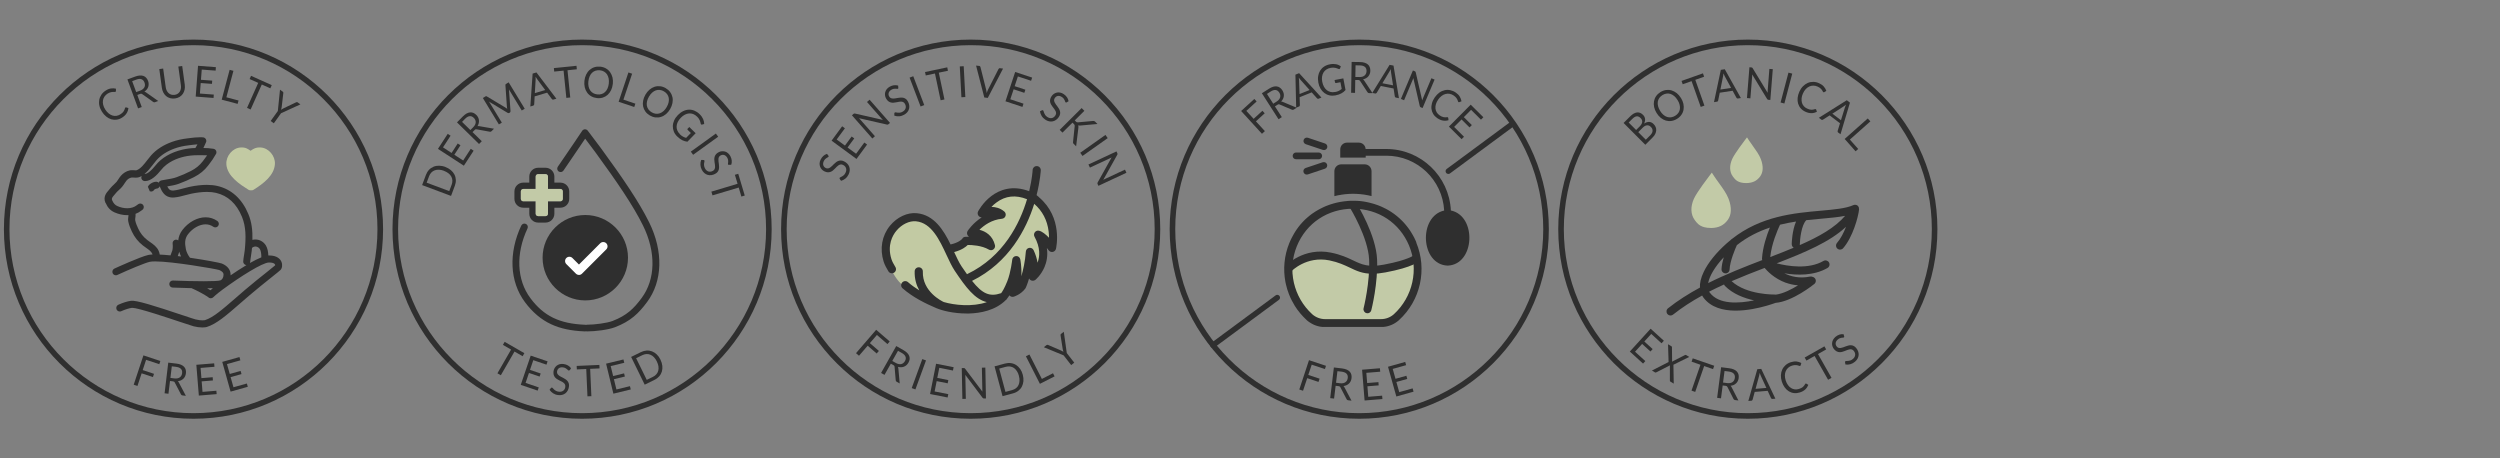 <svg viewBox="0 0 600 110" xmlns="http://www.w3.org/2000/svg" data-name="圖層 1" id="_圖層_1">
  <rect x="0" y="0" width="600" height="110" fill="#808080" stroke="none"/>
  <defs>
    <style>
      .cls-1 {
        fill: #fff;
      }

      .cls-2 {
        fill: #2f2f2f;
      }

      .cls-3 {
        fill: #c2caa7;
      }

      .cls-4, .cls-5 {
        fill: #c2caa3;
      }

      .cls-5 {
        fill-rule: evenodd;
      }
    </style>
  </defs>
  <g>
    <g>
      <path d="M30.13,25.79s.1-.03.15-.02l.54.16c-.05.45-.19.87-.43,1.25-.24.39-.6.73-1.08,1.04-.42.27-.86.44-1.3.5-.44.06-.88.03-1.3-.09-.42-.13-.83-.34-1.21-.65-.38-.31-.73-.69-1.03-1.17-.3-.47-.51-.95-.61-1.43-.11-.48-.12-.95-.04-1.4s.25-.86.51-1.25.61-.72,1.05-1c.43-.28.85-.44,1.25-.5.4-.06.8-.04,1.2.05v.55s-.02.08-.03.11c-.01.03-.04.07-.09.1-.04.02-.08.03-.14.03-.06,0-.13,0-.21-.01-.08,0-.17,0-.28,0-.1,0-.22.01-.35.04-.13.02-.27.07-.42.12s-.31.14-.49.25c-.31.2-.56.44-.75.72-.19.28-.31.59-.36.92-.05.33-.03.68.06,1.06.09.37.26.75.5,1.12.25.39.52.7.82.94s.61.4.92.5c.32.09.63.12.95.07s.62-.17.91-.35c.17-.11.32-.22.45-.33.12-.11.23-.23.32-.35.09-.12.16-.25.22-.39.06-.14.1-.29.15-.45.02-.07.05-.12.09-.15Z" class="cls-2"></path>
      <path d="M32.95,22.79l1.07,2.9-.88.32-2.56-6.95,1.85-.68c.41-.15.79-.24,1.12-.26.33-.02.63.01.89.11.26.1.48.24.66.45.18.2.33.45.44.75.09.25.14.49.14.73,0,.24-.03.47-.1.69s-.19.43-.35.62-.35.37-.58.52c.13.03.27.09.4.19l2.92,2.06-.78.29c-.16.06-.3.04-.43-.07l-2.61-1.86c-.08-.06-.16-.09-.23-.11-.07-.01-.17,0-.29.05l-.67.25ZM32.69,22.1l.93-.34c.26-.1.47-.21.64-.35.17-.14.3-.29.39-.46.09-.17.13-.35.14-.54,0-.19-.03-.39-.11-.6-.15-.41-.4-.68-.73-.8-.33-.12-.76-.08-1.26.11l-.97.36.97,2.63Z" class="cls-2"></path>
      <path d="M41.89,22.77c.29-.04.53-.13.74-.26.21-.13.38-.3.51-.51.13-.2.22-.44.27-.71s.05-.56,0-.86l-.61-4.46.93-.13.61,4.46c.06.42.05.82-.03,1.2-.08.38-.22.72-.42,1.01-.2.3-.46.54-.78.74s-.69.32-1.11.38c-.42.06-.82.03-1.18-.07-.36-.1-.68-.27-.95-.5-.27-.23-.5-.52-.68-.87-.18-.34-.29-.73-.35-1.15l-.61-4.46.93-.13.61,4.46c.04.31.12.58.24.83.12.24.27.45.45.61.18.16.39.28.63.36.24.07.5.09.79.05Z" class="cls-2"></path>
      <path d="M51.81,16.14l-.06.81-3.33-.25-.19,2.45,2.7.2-.06.78-2.7-.2-.19,2.52,3.33.25-.06.81-4.28-.33.56-7.39,4.28.33Z" class="cls-2"></path>
      <path d="M54.34,23.35l2.91.77-.22.81-3.82-1.01,1.9-7.16.91.24-1.69,6.35Z" class="cls-2"></path>
      <path d="M65.22,20.43l-.34.77-2.05-.92-2.68,6-.86-.39,2.68-6-2.06-.92.34-.77,4.98,2.23Z" class="cls-2"></path>
      <path d="M67.44,27.19l-1.72,2.4-.76-.55,1.72-2.4.52-5.11.67.48c.07.05.11.11.12.17s.02.13,0,.21l-.38,3.27c-.02.14-.04.26-.07.37-.03.11-.06.22-.09.33.09-.07.19-.13.28-.19.1-.06.2-.12.33-.18l2.97-1.42c.06-.03.12-.05.19-.06.07-.01.14,0,.2.05l.68.49-4.68,2.14Z" class="cls-2"></path>
    </g>
    <g>
      <path d="M25.36,48.72c.5,1.14,1.15,1.82,2.17,2.27.95.42,2.01.65,3,.65.1,0,.2,0,.31,0,0,.11-.02.22-.04.35-.05.34-.1.73-.01,1.19.17.87.51,1.64.84,2.36.64,1.37,1.49,2.45,2.68,3.39.24.19.49.36.73.53.64.45,1.25.87,1.5,1.44.02.05.04.11.06.18-.43.02-.78.06-1.05.12-1.93.45-7.46,2.97-8.09,3.26-.42.19-.61.7-.42,1.12.14.3.44.49.77.49.12,0,.24-.03.35-.08,2.86-1.31,6.52-2.86,7.77-3.15.29-.07.73-.1,1.31-.1,4.14,0,14.48,1.78,15.38,2.07.31.13,1.03.48,1.03,1.07,0,.72-.3,1.25-.79,1.42-.37.13-1.73.2-3.93.2s-4.94-.07-7.42-.17c-.47-.02-.86.34-.88.81,0,.23.07.44.22.61.15.17.36.26.59.27.67.03,2.48.1,4.51.14,0,0,0,0,.01,0,1.17.49,3.19,1.57,3.98,2.14.01.01.02.03.04.04.16.16.37.25.6.25s.43-.09.59-.24c0,0,.79-.77,2.21-1.82,4.38-3.22,9.62-6.5,11.15-6.53.72-.01,1.24.13,1.43.4.08.11.09.22.08.28-.29.25-1.11.91-1.97,1.6-.71.57-1.58,1.26-2.56,2.05-1.98,1.59-3.65,3.05-5.13,4.34-3.03,2.63-5.22,4.54-7.21,5.17-.05.01-.25.04-.59.04-.35,0-.93-.04-1.68-.23-.3-.07-1.46-.47-2.81-.92h-.02c-7.12-2.39-11.4-3.72-12.64-3.54-.86.12-1.87.43-3.02.94-.21.09-.37.26-.45.47-.08.21-.08.44.01.65.14.31.44.51.78.51.12,0,.23-.02.34-.07,1-.44,1.87-.71,2.57-.81.03,0,.06,0,.1,0,1.41,0,8.61,2.42,11.69,3.45l.07.02c1.7.57,2.6.87,2.95.96.74.18,1.44.28,2.09.28.6,0,.95-.08,1.01-.1.01,0,.03,0,.04-.01,2.35-.73,4.66-2.74,7.87-5.53,1.46-1.27,3.12-2.72,5.07-4.29.98-.79,1.84-1.48,2.55-2.05,1.38-1.11,2.01-1.6,2.21-1.81.43-.43.53-1.28.23-1.98-.24-.56-.94-1.51-2.95-1.51-.04,0-.08,0-.12,0-.02,0-.05,0-.07,0-.03-.84-.19-1.75-.59-2.4-.51-.82-1.33-1.34-2.26-1.42-.09,0-.17-.01-.26-.01-.24,0-.48.03-.71.09.06-2.24-.16-4.25-.98-6.21-1.5-3.62-4.06-5.95-7.43-6.73-.75-.17-1.6-.26-2.53-.26-1.27,0-2.68.16-4.18.48-.47.1-.95.23-1.42.36-.79.22-1.61.44-2.38.51-.08,0-.16.01-.23.01-.62,0-.92-.27-1.28-.99.94-.16,1.9-.32,2.75-.63,1.26-.46,2.49-1,3.65-1.59,1.44-.74,2.5-1.61,3.44-2.83.23-.29.44-.59.65-.88l.02-.03c.12-.17.25-.35.38-.52.06-.08.13-.2.34-.56.14-.23.31-.51.37-.6.14-.17.22-.38.2-.6-.02-.4-.31-.72-.71-.79-.89-.15-1.69-.18-2.42-.19.05-.08.11-.22.27-.59.08-.17.24-.53.29-.64.12-.18.17-.4.13-.62-.07-.39-.39-.68-.79-.71-.22-.01-.44-.02-.66-.02-.9,0-1.71.1-2.51.2-.18.02-.37.05-.55.07-1.33.15-2.57.43-3.69.83-2.1.75-3.8,1.85-5.05,3.26-.31.35-.6.73-.92,1.14-.76.99-1.55,2.02-2.52,2.41-.06.02-.15.03-.28.03-.11,0-.23,0-.35-.02-.14,0-.3-.02-.46-.02-.25,0-.46.02-.66.07-.78.19-1.49.63-2.04,1.26-.25.29-.44.58-.63.87-.15.23-.28.44-.43.62-.18.21-.4.42-.63.63-.28.26-.58.53-.84.86-.11.13-.22.27-.33.39v.02c-.64.71-1.49,1.69-.85,3.14ZM51.1,69.16c-.23.19-.43.36-.59.5-.23-.15-.49-.3-.78-.47.5,0,.96-.02,1.37-.03ZM47.37,34.69c-.11.2-.23.4-.34.6-.04.08-.08.15-.13.23-1.09.03-2.13.16-3.1.39-2.79.65-5.05,1.97-6.51,3.83-.95,1.21-1.92,1.99-2.46,1.99-.01,0-.02,0-.03,0-.04,0-.07,0-.11,0,.81-.64,1.45-1.48,2.05-2.26.29-.38.57-.74.84-1.05,1.06-1.19,2.52-2.13,4.35-2.79,1-.36,2.11-.61,3.31-.75.18-.02.37-.04.55-.07h.02c.5-.06,1.03-.13,1.56-.16,0,0,0,.02-.01.02ZM35.95,45.91c.1.04.21.06.32.06.32,0,.61-.18.76-.46.09-.08.35-.21.45-.23.38.02.72-.23.84-.57,0,0,0,0,0,0,.52,1.23,1.19,2.7,3.15,2.7.12,0,.24,0,.37-.02.92-.08,1.82-.32,2.68-.56h.02c.46-.13.89-.25,1.3-.33,1.39-.29,2.68-.44,3.83-.44.8,0,1.52.07,2.15.22,2.85.66,4.95,2.59,6.24,5.73.99,2.39.99,4.95.68,8.05-.03.28-.09.67-.16,1.1-.09.57-.19,1.16-.21,1.58-.02.45.32.84.77.89-1.31.78-2.63,1.65-3.8,2.45,0-.06,0-.12,0-.19,0-1.15-.77-2.11-2.11-2.65-.43-.17-3.85-.83-7.63-1.38-.02-.03-.04-.06-.06-.08-.5-.65-.83-1.47-.93-1.98-.28-1.44-.29-2.54.52-3.59,1.1-1.44,2.75-2.37,4.2-2.37.68,0,1.31.19,1.86.58.14.1.31.15.48.15.28,0,.54-.14.7-.37.13-.19.18-.41.14-.63-.04-.22-.17-.42-.35-.54-.85-.58-1.79-.88-2.81-.88-2,0-4.13,1.16-5.56,3.03-.64.83-.92,1.67-1.01,2.51-.17-.13-.39-.2-.62-.17-.46.06-.79.48-.73.95.08.62.02,1.35-.08,1.66-.12.39-.27.78-.43,1.16-.92-.09-1.8-.16-2.58-.19-.05-.32-.14-.62-.25-.87-.44-1.01-1.31-1.61-2.09-2.15-.23-.16-.45-.31-.65-.47-.99-.78-1.66-1.63-2.19-2.77-.29-.62-.58-1.29-.71-1.97-.03-.18,0-.38.03-.63.04-.26.08-.57.05-.92.52-.19.99-.46,1.42-.8l.04-.03q.06-.05.09-.06c.2-.11.34-.29.4-.51s.03-.45-.08-.64c-.15-.27-.43-.43-.74-.43-.14,0-.29.04-.42.11-.16.09-.24.15-.33.23l-.03.03c-.63.51-1.42.76-2.35.76-.76,0-1.58-.18-2.31-.5-.62-.27-.97-.66-1.3-1.4-.19-.43-.07-.62.56-1.35.12-.14.26-.3.39-.46.18-.23.42-.44.67-.67.27-.24.54-.49.79-.8.22-.26.39-.53.56-.79.16-.25.31-.48.47-.67.32-.37.72-.62,1.16-.72.13-.03.35-.02.62,0,.15,0,.3.02.46.02.36,0,.65-.05.92-.16.16-.07.32-.14.48-.23-.05.1-.08.21-.09.32-.03.47.33.86.8.89.04,0,.08,0,.13,0h0c1.42,0,2.84-1.43,3.79-2.63,1.55-1.97,3.88-2.84,5.56-3.23,1.02-.24,2.12-.35,3.27-.35h.19c.16,0,.31,0,.49,0,.14,0,.29,0,.43,0,.33,0,.72,0,1.14.03,0,0,0,.02-.01.02-.14.19-.27.37-.41.56-.21.29-.4.56-.61.83-.78,1.01-1.67,1.74-2.87,2.35-1.1.56-2.26,1.07-3.46,1.5-.7.26-1.59.41-2.46.55-.39.07-.79.13-1.17.21-.22.04-.41.17-.54.36-.04.06-.07.13-.09.19-.14-.13-.32-.21-.52-.23-.69-.05-1.79.5-2.08,1.21M62.73,61.76c-.82.33-1.77.81-2.75,1.36.04-.09.07-.2.07-.3.02-.33.11-.87.19-1.4h0c.07-.45.14-.87.17-1.2.02-.24.05-.48.07-.72.26-.24.59-.36.93-.33.39.04.75.26.97.63.23.38.36,1.17.34,1.96ZM42.96,60.62c.02-.07.04-.14.06-.22.1.38.25.78.43,1.16-.26-.03-.53-.07-.79-.1.11-.28.21-.56.3-.85Z" class="cls-2"></path>
      <path d="M54.32,39.36c.16,2.95,3.4,4.98,5.33,6.19.14.08.29.13.45.13.05,0,.1,0,.15-.02.05,0,.1.02.15.02.16,0,.31-.04.45-.13,2.45-1.54,4.98-3.48,5.13-6.19.11-1.94-1.5-3.83-3.37-3.96-.57-.04-1.05.03-1.45.19-.14.06-.59.26-1.01.6-.43-.33-.87-.54-1.01-.6-.39-.17-.88-.23-1.44-.19-1.87.13-3.48,2.02-3.37,3.96Z" class="cls-4"></path>
    </g>
    <g>
      <path d="M57.47,85.69l.22.79-3.22.9.67,2.37,2.61-.73.21.76-2.61.73.68,2.43,3.22-.9.22.79-4.13,1.16-2-7.14,4.13-1.16Z" class="cls-2"></path>
      <path d="M51.4,87.22l.07.81-3.33.27.2,2.45,2.7-.22.06.78-2.7.22.2,2.52,3.33-.27.07.81-4.28.35-.6-7.39,4.28-.35Z" class="cls-2"></path>
      <path d="M40.8,91.43l-.37,3.07-.93-.11.88-7.36,1.95.23c.44.05.81.14,1.12.28.31.13.55.3.74.5s.31.44.38.7c.07.26.09.55.05.86-.03.26-.1.5-.2.72-.1.22-.24.41-.41.57s-.36.29-.59.4c-.23.1-.48.17-.75.2.11.09.2.2.27.35l1.67,3.16-.83-.1c-.17-.02-.29-.11-.35-.25l-1.48-2.84c-.04-.09-.1-.16-.16-.2-.06-.04-.15-.07-.28-.09l-.71-.08ZM40.89,90.7l.98.12c.27.03.52.03.73-.02.22-.04.4-.12.56-.24.16-.11.28-.25.37-.42.09-.17.15-.36.18-.58.05-.44-.04-.78-.29-1.04-.25-.25-.64-.41-1.17-.48l-1.02-.12-.33,2.78Z" class="cls-2"></path>
      <path d="M38.49,86.63l-.26.78-3.17-1.05-.81,2.46,2.71.9-.26.78-2.71-.9-1,3.03-.9-.3,2.33-7.04,4.07,1.35Z" class="cls-2"></path>
    </g>
    <path d="M46.44,100.5C21.35,100.5.94,80.09.94,55S21.35,9.5,46.44,9.5s45.5,20.41,45.5,45.5-20.41,45.5-45.5,45.5ZM46.44,10.84C22.09,10.84,2.27,30.65,2.27,55s19.81,44.16,44.16,44.16,44.16-19.81,44.16-44.16S70.79,10.84,46.44,10.84Z" class="cls-2"></path>
  </g>
  <g>
    <g>
      <path d="M212.31,60.27s1.64,7.02,5.3,8.81c3.66,1.79,9.18,5.97,14.63,5.23,5.45-.75,6.72-2.24,7.69-2.76s4.7-3.72,5.3-4.21,4.26-2.58,4.63-3.93.67-4.33,1.34-5.15,1.49.38,1.12-2.09-2.61-8.63-4.7-9.02c-2.09-.39-1.19-1.14-3.73-.99s-7.02,2.91-7.17,4.26.82,2.31-.22,2.76c-1.05.45-2.54,2.7-2.61,2.99s-2.31,1.94-2.99,2.38-3.28,1.27-3.28,1.27c0,0-3.73-6.94-5.82-7.24s-5.3-.37-6.57,1.05-3.6,4.41-2.91,6.64Z" class="cls-5"></path>
      <path d="M249.36,47.32l-.58-.49c.88-3.47,1.01-5.92,1.01-5.99,0-.54-.44-.98-.98-.98s-.97.43-.98.96c0,.1-.12,2.14-.83,5.07-4.11-1.56-7.17-.27-9.05,1.14-2.11,1.59-3.16,3.63-3.21,3.71-.19.38-.12.84.18,1.14.19.19.44.29.69.29-2.14,1.38-3.3,3.13-3.37,3.25-.21.32-.21.73-.01,1.05.09.15.22.27.36.35-.5-.01-.82,0-.87.01-.35.02-.63.17-.78.47-.09.11-.76.91-2.8,1.37-1.7-3.48-3.96-7.09-8.09-7.5-2.28-.23-4.75.93-6.46,3.01-1.93,2.37-2.49,5.51-1.52,8.6.27.86.71,1.59,1.09,2.24l.05.09c.28.47.88.62,1.35.34.47-.28.62-.88.34-1.35l-.05-.09c-.36-.61-.71-1.19-.91-1.83-1.05-3.36.28-5.69,1.17-6.77,1.27-1.56,3.13-2.46,4.74-2.3,3.72.37,5.64,4.49,7.33,8.12.66,1.41,1.27,2.73,1.96,3.76,2.68,4,4.82,6.84,7.7,7.52-3.49,1.22-7.85.71-10.33-.02-.46-.21-5.19-2.5-5.03-7.33.02-.54-.41-1-.95-1.01-.54-.02-1,.41-1.01.95-.06,1.82.41,3.34,1.11,4.59-.95-.58-1.87-1.24-2.72-1.98-.41-.36-1.03-.32-1.39.09-.36.41-.32,1.03.09,1.39,2.55,2.24,5.67,3.72,8.1,4.76,1.43.61,4.14,1.29,7.26,1.29.21,0,.43,0,.64,0,2.64-.08,6.29-.71,8.81-3.25l.03.02.58-.79s.09-.12.22-.34c0,0,.02.02.02.03.25.29.65.41,1.02.3.07-.02,1.69-.5,2.79-1.97.14-.19.51-1.08.9-2.41.07.15.18.28.32.38.36.25.84.23,1.19-.04.06-.05,1.36-1.13,2.19-3.07.48-1.13.85-2.69.57-4.58.15.19.3.38.43.56.23.31.61.46.99.38.38-.08.67-.36.76-.74.07-.3,1.7-7.51-4.1-12.4ZM229.01,60.49c1.8-.48,2.78-1.22,3.25-1.7.94,0,3.34.1,5.08,1.12.34.2.77.18,1.08-.06.32-.24.46-.64.37-1.02-.56-2.28-2.2-3.3-3.73-3.68,1.1-1.07,2.95-2.43,5.42-2.65.4-.04.73-.31.85-.69.12-.38,0-.8-.31-1.06-1-.83-2.1-1.09-3.07-1.09h0c.34-.39.73-.71,1.18-1.05,2.17-1.63,4.64-1.89,7.36-.8-1.72,5.8-5.61,13.76-14.34,17.96-.02.01-.05.03-.07.04-.41-.57-.84-1.2-1.3-1.88-.6-.89-1.17-2.12-1.78-3.43ZM249.36,55.37c-.38-.09-.77.06-1,.37-.23.31-.26.72-.08,1.06,1.44,2.62,1.29,4.74.73,6.25-.14-.9-.43-1.92-.95-3.02-.19-.4-.63-.62-1.07-.54-.44.08-.76.45-.79.9-.16,2.35-.66,4.47-1.07,5.9.1-2.31-.25-3.99-.27-4.07-.1-.47-.53-.8-1.01-.77-.48.03-.87.4-.92.88,0,.03-.33,3-1.18,5.16-.7,1.76-1.26,2.57-1.27,2.58l-.21.29c-2.76.95-4.51.15-6.98-2.95,8.9-4.41,13.02-12.41,14.92-18.49,1.96,1.7,3.13,3.92,3.46,6.62.07.55.09,1.06.09,1.52-.74-.77-1.62-1.51-2.39-1.69Z" class="cls-2"></path>
      <g>
        <path d="M198.8,37.35s.06.09.07.13c0,.04,0,.08-.02.13-.02.05-.08.09-.16.13-.08.04-.18.1-.3.17-.11.07-.23.16-.35.28-.12.12-.23.27-.33.48-.09.19-.14.37-.16.54s0,.33.05.47c.05.14.12.27.22.38.1.11.23.2.37.27.19.09.36.12.53.09s.32-.09.48-.19c.16-.1.31-.22.46-.37.15-.15.3-.3.46-.46.16-.16.32-.3.5-.44.17-.14.36-.25.56-.33.2-.08.41-.12.64-.11.23,0,.48.07.76.21.29.14.54.32.76.54s.37.46.47.73c.1.27.15.56.13.88s-.11.64-.27.97c-.2.41-.45.74-.77,1-.32.26-.67.44-1.05.55l-.31-.45s-.04-.08-.05-.13c0-.04,0-.09.02-.13.03-.06.1-.11.21-.16.11-.05.23-.11.37-.19.14-.08.29-.18.44-.32s.28-.32.4-.57c.1-.2.15-.4.17-.58s0-.36-.06-.52c-.05-.16-.14-.31-.26-.44-.12-.13-.27-.24-.46-.33-.2-.1-.39-.13-.56-.11-.17.02-.33.09-.49.18-.15.1-.3.22-.45.37-.15.15-.3.3-.45.46-.15.16-.32.31-.49.45-.17.14-.36.25-.56.32s-.42.11-.66.1c-.24-.01-.51-.09-.81-.23-.24-.11-.44-.27-.62-.46-.18-.19-.31-.41-.41-.66-.09-.25-.13-.51-.12-.8.01-.29.1-.59.25-.9.17-.35.38-.64.64-.87.26-.23.55-.4.88-.51l.33.41Z" class="cls-2"></path>
        <path d="M202.12,30.31l.66.48-1.98,2.69,1.99,1.46,1.6-2.18.63.46-1.6,2.18,2.04,1.5,1.98-2.69.66.48-2.54,3.46-5.98-4.39,2.54-3.46Z" class="cls-2"></path>
        <path d="M205,27.24s.11,0,.19.01l6.72,1.53c-.07-.06-.13-.12-.19-.18-.06-.06-.11-.12-.17-.18l-3.47-3.94.62-.55,4.9,5.57-.36.31c-.06.05-.11.08-.17.09-.06.01-.12,0-.2,0l-6.71-1.53c.06.06.12.12.18.18.06.06.11.12.15.17l3.49,3.97-.62.55-4.9-5.57.36-.32c.06-.06.12-.09.16-.1Z" class="cls-2"></path>
        <path d="M215.61,21.05c0,.06,0,.11-.02.15-.02.04-.05.07-.09.1-.05.03-.12.03-.21.02-.09-.02-.2-.03-.34-.03-.13,0-.28,0-.45.03s-.35.09-.54.2c-.18.1-.33.22-.44.35-.11.13-.19.27-.23.41-.04.14-.06.29-.04.44.02.15.07.29.15.43.1.18.23.31.38.38.15.07.32.11.5.12.18,0,.38,0,.59-.04.21-.04.42-.07.64-.11s.44-.06.66-.08c.22-.01.43,0,.64.05s.4.14.59.28c.19.14.35.34.5.61.16.28.26.57.31.87.05.3.04.59-.03.87-.07.28-.2.54-.4.79-.19.25-.45.46-.77.64-.39.22-.79.35-1.2.38s-.8-.02-1.17-.15v-.55s.02-.09.04-.13c.02-.04.05-.07.09-.09.06-.03.15-.04.26-.01.11.02.25.05.41.06.16.02.34.01.54,0,.2-.02.42-.1.65-.23.19-.11.35-.23.47-.38.12-.14.2-.3.25-.46s.06-.33.03-.51-.09-.35-.19-.53c-.11-.2-.24-.33-.39-.41-.15-.08-.32-.12-.5-.13-.18,0-.38,0-.58.05-.21.04-.42.08-.64.12-.22.04-.43.07-.65.09-.22.02-.43,0-.64-.06-.21-.05-.41-.15-.6-.3s-.37-.36-.53-.65c-.13-.23-.21-.47-.25-.73-.04-.26-.02-.52.04-.77.07-.25.19-.5.36-.73.18-.23.42-.43.72-.6.34-.19.68-.31,1.02-.35.34-.04.68-.01,1.01.08l.03.53Z" class="cls-2"></path>
        <path d="M221.82,25.22l-.88.34-2.64-6.93.88-.34,2.64,6.93Z" class="cls-2"></path>
        <path d="M227.34,16.16l.17.82-2.2.46,1.36,6.43-.92.2-1.36-6.43-2.21.47-.17-.82,5.33-1.13Z" class="cls-2"></path>
        <path d="M231.68,23.29l-.94.05-.39-7.4.94-.05.39,7.4Z" class="cls-2"></path>
        <path d="M234.26,15.74l.75.08c.08,0,.15.04.2.09.05.05.08.11.1.18l1.36,5.42c.03.12.06.25.08.39.02.14.04.29.06.44.05-.14.09-.28.14-.42.05-.13.1-.25.16-.37l2.53-4.98c.03-.06.07-.11.13-.15s.13-.06.21-.05l.75.09-3.66,7.04-.84-.1-1.98-7.68Z" class="cls-2"></path>
        <path d="M247.72,18.61l-.26.78-3.17-1.05-.77,2.34,2.57.85-.25.75-2.57-.85-.8,2.4,3.17,1.05-.26.78-4.07-1.35,2.33-7.04,4.07,1.35Z" class="cls-2"></path>
        <path d="M256.02,24.56c-.05.03-.1.04-.14.05-.04,0-.08,0-.13-.04-.05-.03-.08-.09-.11-.18-.03-.09-.07-.19-.12-.32-.05-.12-.13-.25-.23-.39s-.24-.27-.43-.39c-.18-.12-.35-.2-.51-.24s-.33-.05-.47-.02c-.15.02-.28.08-.41.17s-.23.2-.32.33c-.11.17-.17.34-.17.51s.04.33.12.5c.08.17.18.34.3.51.13.17.26.34.39.52s.25.36.37.55c.11.19.19.39.24.6s.06.43.02.65c-.04.23-.14.47-.31.72-.18.27-.39.49-.64.67-.24.18-.51.3-.79.36s-.58.07-.89,0-.62-.19-.92-.4c-.37-.25-.67-.55-.88-.9-.21-.35-.34-.72-.4-1.11l.49-.24s.09-.03.13-.03.09.01.12.04c.06.04.1.11.13.23.03.11.07.24.13.4s.14.31.25.48c.11.17.28.33.5.48.19.12.37.21.55.25.18.04.36.05.52.02.17-.03.32-.1.47-.2s.28-.24.39-.41c.12-.19.19-.37.19-.54s-.04-.34-.11-.51c-.08-.17-.18-.33-.31-.5-.13-.17-.26-.34-.39-.51-.13-.18-.26-.36-.37-.55s-.19-.39-.24-.6c-.05-.21-.05-.43,0-.67.04-.24.16-.49.34-.77.15-.22.33-.4.54-.55.22-.15.45-.25.71-.31s.53-.06.81,0c.29.05.57.18.86.37.32.22.58.47.78.76.19.29.32.6.38.94l-.45.27Z" class="cls-2"></path>
        <path d="M257.96,28.91l.25.25c.09.09.17.15.24.17.07.03.16.04.26.03l3.61-.33c.11,0,.2,0,.28.02.07.02.15.07.22.14l.57.57-4.13.37c-.1,0-.2,0-.28,0-.08,0-.16-.02-.23-.04.04.09.06.18.07.27,0,.09,0,.2-.01.32l-.54,4.44-.58-.58s-.08-.08-.1-.12c-.02-.04-.04-.07-.05-.11s-.01-.07-.01-.11,0-.08,0-.12l.39-3.78c0-.05,0-.1,0-.15,0-.04,0-.09-.02-.13-.01-.04-.04-.09-.07-.13-.03-.04-.07-.09-.13-.15l-.3-.3-2.41,2.39-.66-.66,5.26-5.23.66.66-2.3,2.29Z" class="cls-2"></path>
        <path d="M259.8,37.43l-.54-.77,6.05-4.28.54.77-6.05,4.28Z" class="cls-2"></path>
        <path d="M268.21,36.97s-.03.11-.07.18l-3.36,6.02c.08-.05.15-.09.23-.13.08-.04.15-.08.22-.11l4.76-2.22.35.75-6.72,3.14-.2-.43c-.03-.07-.05-.13-.04-.19,0-.06.02-.12.06-.19l3.35-6.01c-.08.04-.15.08-.22.12s-.14.07-.2.1l-4.79,2.23-.35-.75,6.72-3.14.21.44c.04.08.05.14.05.18Z" class="cls-2"></path>
      </g>
      <g>
        <path d="M256.01,84.71l1.81,2.33-.74.58-1.81-2.33-4.75-1.96.65-.51c.07-.05.13-.07.2-.07.07,0,.13.02.2.05l3.03,1.3c.13.06.24.11.34.17.1.06.2.12.29.18-.04-.11-.07-.21-.1-.32-.03-.11-.06-.23-.08-.36l-.51-3.25c-.01-.06-.01-.13,0-.2,0-.07.05-.13.11-.18l.66-.51.72,5.09Z" class="cls-2"></path>
        <path d="M250.04,90.95l2.68-1.37.38.75-3.52,1.79-3.36-6.61.84-.43,2.98,5.85Z" class="cls-2"></path>
        <path d="M245.47,89.94c.14.54.19,1.05.15,1.53-.04.48-.17.92-.37,1.31s-.49.73-.85,1.01c-.36.28-.79.49-1.28.62l-2.51.67-1.92-7.16,2.51-.67c.49-.13.97-.17,1.42-.1.45.06.87.21,1.24.45.38.24.7.55.98.95.28.4.49.86.63,1.4ZM244.54,90.19c-.12-.44-.28-.82-.49-1.13s-.44-.57-.71-.75c-.27-.18-.57-.3-.9-.35s-.67-.02-1.03.07l-1.6.43,1.5,5.59,1.6-.43c.36-.1.67-.25.93-.45.26-.2.46-.45.6-.75.14-.29.22-.63.24-1,.02-.38-.03-.79-.15-1.22Z" class="cls-2"></path>
        <path d="M231.49,88.37s.09.07.14.13l4.15,5.5c-.01-.09-.02-.18-.02-.26s0-.17,0-.25l-.11-5.25.83-.02.15,7.41h-.48c-.07.01-.14,0-.19-.03s-.1-.07-.15-.14l-4.14-5.5c0,.09.01.17.02.25s0,.16,0,.23l.11,5.28-.83.02-.15-7.41h.49c.08-.01.15,0,.19.02Z" class="cls-2"></path>
        <path d="M228.87,88.13l-.16.8-3.28-.65-.48,2.42,2.65.53-.15.77-2.65-.53-.49,2.48,3.28.65-.16.8-4.21-.83,1.44-7.27,4.21.83Z" class="cls-2"></path>
        <path d="M219.7,93.46l-.89-.32,2.54-6.96.89.32-2.54,6.96Z" class="cls-2"></path>
        <path d="M213.8,87.28l-1.52,2.69-.82-.46,3.64-6.46,1.71.97c.38.22.69.44.92.68.23.24.4.49.49.75s.12.52.09.79c-.04.27-.13.54-.29.81-.13.23-.28.42-.46.58-.18.16-.38.28-.6.37s-.45.13-.7.14c-.25,0-.5-.03-.77-.1.07.12.1.26.12.43l.32,3.56-.73-.41c-.15-.08-.22-.21-.23-.37l-.27-3.2c0-.1-.03-.18-.07-.24-.04-.06-.11-.13-.23-.19l-.62-.35ZM214.16,86.64l.86.48c.24.14.47.22.68.26.22.04.42.04.6,0,.19-.04.35-.13.5-.25.15-.12.28-.28.39-.47.22-.38.26-.74.13-1.07-.13-.33-.43-.63-.9-.89l-.9-.51-1.37,2.44Z" class="cls-2"></path>
        <path d="M213.52,81.96l-.53.62-2.53-2.19-1.69,1.96,2.16,1.87-.53.62-2.16-1.87-2.08,2.41-.72-.62,4.84-5.61,3.25,2.8Z" class="cls-2"></path>
      </g>
      <path d="M232.96,100.5c-25.09,0-45.5-20.41-45.5-45.5s20.41-45.5,45.5-45.5,45.5,20.41,45.5,45.5-20.41,45.5-45.5,45.5ZM232.96,10.84c-24.35,0-44.16,19.81-44.16,44.16s19.81,44.16,44.16,44.16,44.16-19.81,44.16-44.16-19.81-44.16-44.16-44.16Z" class="cls-2"></path>
    </g>
    <g>
      <g>
        <path d="M125.12,54.13c.19-.41.68-.59,1.09-.39.41.19.59.68.39,1.09-2.85,6.06-2.59,12.31.69,16.72,3.2,4.3,7,6.15,13.14,6.39.07,0,.14.02.2.03.08-.02.16-.04.24-.04,1.8,0,4.76-.37,6.15-.9,3.39-1.31,5.07-2.94,6.96-5.49,3.36-4.51,3.49-11.01.36-17.38-2.39-4.87-6.3-10.55-11.43-17.59l-2.47-3.29c-1.13,1.7-2.34,3.46-3.6,5.3-.54.79-1.08,1.58-1.61,2.36-.25.37-.76.47-1.14.22-.37-.25-.47-.76-.22-1.14.54-.79,1.08-1.58,1.62-2.37,1.5-2.19,2.92-4.27,4.23-6.25.15-.22.39-.36.66-.37.27,0,.52.11.68.33l3.17,4.21s0,0,0,0c5.19,7.11,9.14,12.86,11.59,17.84,3.41,6.94,3.21,14.07-.52,19.08-2.03,2.73-3.94,4.6-7.69,6.04-1.63.63-4.76,1.01-6.73,1.01-.08,0-.16-.01-.24-.03-.08.02-.15.03-.24.03-.01,0-.02,0-.03,0-3.27-.13-5.83-.67-8.07-1.71-2.42-1.12-4.49-2.87-6.33-5.34-3.64-4.9-3.96-11.77-.85-18.39Z" class="cls-2"></path>
        <path d="M130.93,41.79c.33,0,.59.27.59.59v2.97h2.97c.33,0,.59.27.59.59v1.78c0,.33-.27.59-.59.59h-2.97v2.97c0,.33-.27.59-.59.59h-1.78c-.33,0-.59-.27-.59-.59v-2.97h-2.97c-.33,0-.59-.27-.59-.59v-1.78c0-.33.27-.59.59-.59h2.97v-2.97c0-.33.27-.59.59-.59h1.78M130.93,40.26h-1.78c-1.17,0-2.12.95-2.12,2.12v1.45h-1.45c-1.17,0-2.12.95-2.12,2.12v1.78c0,1.17.95,2.12,2.12,2.12h1.45v1.45c0,1.17.95,2.12,2.12,2.12h1.78c1.17,0,2.12-.95,2.12-2.12v-1.45h1.45c1.17,0,2.12-.95,2.12-2.12v-1.78c0-1.17-.95-2.12-2.12-2.12h-1.45v-1.45c0-1.17-.95-2.12-2.12-2.12h0Z" class="cls-2"></path>
        <path d="M140.47,72.1c-5.65,0-10.25-4.6-10.25-10.25s4.6-10.25,10.25-10.25,10.25,4.6,10.25,10.25-4.6,10.25-10.25,10.25Z" class="cls-2"></path>
        <path d="M138.95,65.98c-.26,0-.53-.1-.73-.3l-2.3-2.3c-.4-.4-.4-1.06,0-1.46.4-.4,1.06-.4,1.46,0l1.57,1.57,5.1-5.1c.4-.4,1.06-.4,1.46,0,.4.4.4,1.06,0,1.46l-5.84,5.84c-.2.2-.47.3-.73.3Z" class="cls-1"></path>
      </g>
      <g>
        <path d="M106.89,40.08c.52.2.96.45,1.33.76.37.31.65.67.85,1.06s.31.82.33,1.28-.06.92-.24,1.4l-.91,2.44-6.94-2.6.91-2.44c.18-.48.43-.89.74-1.22.31-.33.68-.58,1.09-.75.41-.17.86-.25,1.34-.24s.99.1,1.51.3ZM106.55,40.99c-.43-.16-.83-.25-1.2-.26s-.72.03-1.03.15-.58.29-.8.53c-.23.24-.41.53-.54.88l-.58,1.55,5.42,2.03.58-1.55c.13-.35.19-.69.17-1.02-.02-.33-.1-.64-.26-.93-.16-.29-.38-.55-.68-.78s-.66-.43-1.08-.59Z" class="cls-2"></path>
        <path d="M107.45,32.12l.69.45-1.82,2.8,2.06,1.34,1.47-2.27.66.43-1.47,2.27,2.12,1.38,1.82-2.8.69.45-2.34,3.6-6.22-4.04,2.34-3.6Z" class="cls-2"></path>
        <path d="M113.42,31.72l2.21,2.17-.66.67-5.29-5.19,1.38-1.4c.31-.31.61-.55.9-.72.29-.16.58-.25.85-.28.27-.02.54.02.79.12s.49.27.71.49c.19.18.33.38.44.6s.18.44.2.67,0,.47-.05.71c-.06.24-.16.48-.3.72.13-.03.28-.03.44,0l3.52.61-.59.6c-.12.12-.26.16-.42.12l-3.16-.57c-.1-.02-.18-.02-.25,0-.07.02-.15.08-.24.17l-.5.51ZM112.9,31.21l.69-.7c.19-.2.34-.39.43-.59.1-.2.15-.39.15-.59s-.03-.38-.11-.55c-.08-.18-.19-.34-.35-.49-.31-.31-.65-.45-1-.41-.35.04-.72.25-1.1.64l-.72.73,2,1.96Z" class="cls-2"></path>
        <path d="M121.51,25.95c.08.06.15.12.23.18-.02-.1-.04-.2-.06-.29-.02-.09-.03-.19-.03-.29l-.35-5.12c0-.09,0-.15.04-.19.03-.04.08-.08.15-.12l.59-.36,3.85,6.33-.71.43-2.83-4.65c-.04-.06-.08-.13-.12-.2-.04-.07-.08-.15-.12-.22l.37,5.2c.01.17-.05.3-.17.38l-.12.07c-.12.08-.26.07-.41-.02l-4.5-2.71c.05.07.11.14.16.21.05.07.09.14.13.2l2.83,4.65-.71.43-3.85-6.34.59-.36c.07-.04.13-.07.18-.08.05,0,.11,0,.19.06l4.42,2.65c.08.05.16.1.24.16Z" class="cls-2"></path>
        <path d="M133.52,23.69l-.7.21c-.08.02-.15.02-.21,0-.06-.03-.12-.07-.16-.13l-1.14-1.53-2.99.89-.11,1.9c0,.07-.03.13-.06.19-.04.06-.1.1-.17.13l-.7.21.55-7.9.92-.27,4.79,6.31ZM128.36,22.35l2.49-.74-1.91-2.58c-.12-.16-.25-.36-.4-.61,0,.15,0,.28.01.4,0,.12,0,.23,0,.33l-.19,3.2Z" class="cls-2"></path>
        <path d="M138.36,15.79l.08.84-2.24.23.66,6.54-.94.09-.66-6.54-2.25.23-.08-.84,5.42-.55Z" class="cls-2"></path>
        <path d="M147.07,20.15c-.06.55-.2,1.05-.41,1.49-.21.44-.49.81-.82,1.12-.34.3-.72.52-1.16.66-.44.14-.91.18-1.42.12-.51-.06-.96-.2-1.36-.43s-.73-.53-.99-.89-.45-.79-.57-1.27c-.11-.48-.14-.99-.08-1.55.06-.55.2-1.05.41-1.49.21-.44.49-.82.83-1.12s.72-.52,1.16-.66.91-.18,1.42-.13c.51.05.96.2,1.36.43s.73.53.99.9c.26.37.45.79.57,1.27.11.48.14,1,.08,1.55ZM146.11,20.05c.05-.45.04-.86-.04-1.24-.08-.37-.21-.69-.39-.97-.19-.27-.42-.49-.71-.66-.29-.17-.62-.27-.99-.31-.37-.04-.71,0-1.03.09-.32.1-.6.26-.84.49-.24.22-.44.51-.59.86s-.26.75-.31,1.2-.04.86.04,1.23c.08.37.21.69.4.96.19.27.42.49.71.65.29.17.62.27.99.31.37.04.72.01,1.04-.09.32-.1.6-.26.83-.49.24-.22.44-.51.59-.86.15-.35.26-.74.31-1.2Z" class="cls-2"></path>
        <path d="M149.63,23.92l2.86.96-.27.8-3.75-1.26,2.35-7.03.89.3-2.09,6.23Z" class="cls-2"></path>
        <path d="M160.84,26.17c-.28.48-.61.88-.98,1.2-.38.32-.78.55-1.21.68-.43.14-.87.18-1.33.13-.46-.05-.91-.21-1.35-.46-.44-.26-.8-.57-1.07-.94-.27-.37-.45-.78-.55-1.22-.09-.44-.09-.9,0-1.39.09-.48.27-.97.55-1.45.28-.48.61-.88.98-1.2.38-.32.78-.55,1.21-.69s.87-.18,1.33-.13c.46.05.91.2,1.35.46.44.26.8.57,1.07.95.27.37.45.78.55,1.22s.09.9,0,1.39c-.09.48-.28.97-.55,1.45ZM160.01,25.69c.23-.39.38-.78.46-1.15.08-.37.09-.72.03-1.04-.06-.32-.19-.62-.38-.89-.2-.27-.46-.5-.78-.69-.32-.19-.65-.3-.98-.34s-.65,0-.96.11c-.31.11-.61.29-.89.54-.28.25-.54.58-.77.97-.23.39-.38.78-.46,1.15s-.09.72-.03,1.04c.06.32.19.62.39.89s.46.5.78.68c.32.19.65.3.98.34.33.04.65,0,.96-.11.31-.11.61-.29.89-.54.28-.25.54-.58.77-.97Z" class="cls-2"></path>
        <path d="M163.13,32.19c.13.13.27.24.39.34s.25.18.38.25.25.13.38.18c.13.05.26.09.39.13l1.14-1.17-.77-.75s-.07-.09-.07-.14c0-.05.02-.1.06-.14l.4-.41,1.53,1.49-1.98,2.04c-.22-.03-.43-.07-.64-.13-.21-.06-.41-.14-.61-.24-.2-.1-.4-.23-.6-.38-.2-.15-.4-.32-.61-.52-.36-.35-.63-.74-.8-1.17-.17-.43-.25-.86-.24-1.32.01-.45.12-.9.32-1.35.2-.45.5-.88.89-1.28.39-.41.81-.72,1.26-.94.44-.22.89-.34,1.35-.36.45-.02.9.05,1.34.23.44.18.86.45,1.25.83.2.19.37.39.51.58.14.2.25.39.34.59.09.2.15.4.2.6.04.2.07.41.07.61l-.51.14c-.1.03-.19.01-.25-.05-.04-.04-.06-.09-.08-.16-.02-.09-.05-.2-.07-.32-.02-.12-.07-.25-.12-.4-.06-.15-.14-.3-.25-.47-.11-.17-.26-.35-.45-.53-.28-.27-.58-.47-.91-.6-.32-.12-.65-.17-.99-.15s-.67.13-1.01.3-.66.42-.97.74c-.33.34-.57.68-.74,1.03-.17.35-.26.7-.27,1.04-.02.34.04.67.17.98.13.31.33.6.6.86Z" class="cls-2"></path>
        <path d="M166.35,37.15l-.55-.76,6.01-4.34.55.76-6.01,4.34Z" class="cls-2"></path>
        <path d="M174.97,39.58c-.06,0-.11-.01-.15-.03s-.07-.05-.09-.09c-.03-.05-.03-.12-.01-.21s.03-.2.04-.34c.01-.13,0-.28-.01-.45-.02-.17-.08-.35-.18-.55-.1-.19-.21-.34-.34-.45-.13-.12-.26-.2-.4-.25s-.29-.06-.44-.05c-.15.02-.3.06-.44.14-.18.1-.31.22-.39.36-.08.15-.12.31-.14.5-.01.18,0,.38.02.59.03.21.06.42.09.64.03.22.05.44.05.66,0,.22-.02.43-.07.64s-.16.4-.3.58c-.14.18-.35.34-.62.48-.29.15-.58.24-.88.28-.3.04-.59.02-.87-.06-.28-.08-.54-.22-.78-.42-.24-.2-.45-.47-.62-.79-.21-.4-.32-.8-.34-1.21-.02-.41.05-.8.19-1.17l.55.02s.09.02.13.04c.04.02.07.05.09.09.03.06.03.15,0,.26-.03.11-.05.25-.08.41s-.02.34,0,.54.09.42.21.66c.1.2.22.36.36.48.14.13.29.21.45.27.16.05.33.07.51.05.18-.02.36-.07.54-.17.2-.1.34-.23.42-.38.08-.15.13-.32.15-.5.01-.18,0-.38-.03-.59-.03-.21-.06-.42-.1-.64-.03-.22-.05-.44-.06-.66,0-.22.02-.43.08-.64.06-.21.17-.4.32-.59.15-.19.38-.36.67-.51.23-.12.48-.2.74-.22s.52,0,.77.07.49.2.71.39c.22.19.42.43.58.74.18.35.28.69.32,1.03.03.35,0,.68-.12,1.01l-.53.02Z" class="cls-2"></path>
        <path d="M178.74,46.93l-.81.24-.64-2.16-6.29,1.88-.27-.9,6.29-1.88-.65-2.16.81-.24,1.56,5.22Z" class="cls-2"></path>
      </g>
      <g>
        <path d="M158.52,86.34c.24.5.39.99.44,1.47s.01.93-.11,1.36c-.13.42-.34.81-.64,1.15-.3.34-.68.63-1.14.85l-2.34,1.15-3.26-6.66,2.34-1.15c.46-.22.92-.35,1.37-.38s.89.04,1.31.2c.41.16.8.41,1.14.74.35.34.65.75.89,1.25ZM157.65,86.76c-.2-.41-.43-.75-.69-1.02-.26-.27-.54-.47-.85-.6-.3-.13-.62-.19-.95-.17-.33.02-.66.11-1,.27l-1.49.73,2.55,5.2,1.49-.73c.33-.16.61-.37.82-.62.22-.25.37-.54.45-.85s.1-.66.05-1.03c-.05-.37-.18-.76-.38-1.17Z" class="cls-2"></path>
        <path d="M149.63,86.27l.19.8-3.25.79.58,2.39,2.63-.64.19.76-2.63.64.6,2.46,3.25-.79.19.79-4.17,1.01-1.75-7.2,4.17-1.01Z" class="cls-2"></path>
        <path d="M143.85,87.58l.04.84-2.25.1.29,6.56-.94.04-.29-6.56-2.26.1-.04-.84,5.45-.24Z" class="cls-2"></path>
        <path d="M136.73,88.81s-.07.08-.11.1c-.04.02-.08.03-.13.02-.05,0-.11-.05-.18-.11-.06-.07-.15-.15-.25-.23s-.22-.17-.37-.25-.33-.14-.55-.17c-.21-.03-.4-.03-.57.01-.17.04-.31.1-.44.19-.12.09-.22.2-.29.33-.07.13-.12.28-.15.44-.03.2,0,.38.07.53.08.15.18.28.33.4.14.12.31.23.49.32.19.1.38.2.58.3.2.11.39.22.57.34.18.12.34.27.48.43.13.17.23.36.3.58.06.22.08.48.03.79-.05.32-.14.61-.28.88-.14.27-.33.49-.55.67s-.49.31-.8.39-.64.09-1,.04c-.45-.06-.84-.21-1.18-.43s-.62-.5-.84-.83l.34-.43s.07-.06.11-.08c.04-.02.08-.03.13-.02.07,0,.14.06.21.15.08.09.17.19.29.3.12.11.26.22.44.32.17.1.39.17.66.21.22.03.42.03.61-.01.18-.04.34-.11.48-.21.14-.1.25-.23.34-.38.09-.15.15-.33.17-.53.03-.22,0-.41-.06-.57-.07-.16-.18-.29-.32-.41s-.3-.22-.49-.32c-.19-.09-.38-.19-.58-.29-.2-.1-.39-.21-.57-.33s-.34-.26-.48-.43c-.13-.17-.23-.37-.29-.6s-.07-.51-.03-.84c.04-.26.12-.5.25-.73.13-.23.3-.42.5-.59.21-.16.45-.28.73-.36.28-.07.59-.09.94-.04.38.05.73.17,1.03.34s.55.4.75.68l-.29.44Z" class="cls-2"></path>
        <path d="M131.41,86.75l-.26.77-3.16-1.08-.79,2.33,2.56.87-.25.74-2.56-.87-.81,2.39,3.16,1.08-.26.77-4.06-1.38,2.39-7.02,4.06,1.38Z" class="cls-2"></path>
        <path d="M125.85,84.76l-.42.73-1.95-1.12-3.28,5.69-.82-.47,3.28-5.69-1.96-1.13.42-.73,4.72,2.72Z" class="cls-2"></path>
      </g>
      <path d="M139.7,100.5c-25.09,0-45.5-20.41-45.5-45.5s20.41-45.5,45.5-45.5,45.5,20.41,45.5,45.5-20.41,45.5-45.5,45.5ZM139.7,10.84c-24.35,0-44.16,19.81-44.16,44.16s19.81,44.16,44.16,44.16,44.16-19.81,44.16-44.16-19.81-44.16-44.16-44.16Z" class="cls-2"></path>
      <path d="M130.93,41.79c.33,0,.59.27.59.59v2.97h2.97c.33,0,.59.27.59.59v1.78c0,.33-.27.59-.59.59h-2.97v2.97c0,.33-.27.59-.59.59h-1.78c-.33,0-.59-.27-.59-.59v-2.97h-2.97c-.33,0-.59-.27-.59-.59v-1.78c0-.33.27-.59.59-.59h2.97v-2.97c0-.33.27-.59.59-.59h1.78" class="cls-3"></path>
    </g>
    <g>
      <g>
        <g>
          <path d="M301.04,23.75l.55.6-2.47,2.26,1.75,1.91,2.11-1.93.55.6-2.11,1.93,2.15,2.35-.7.64-5-5.47,3.17-2.89Z" class="cls-2"></path>
          <path d="M305.97,25.51l1.67,2.6-.79.51-4-6.24,1.66-1.06c.37-.24.72-.4,1.04-.5s.62-.12.89-.08c.27.04.52.14.74.3.22.16.42.37.59.64.14.22.24.45.3.68.06.23.07.47.05.7s-.09.46-.2.68-.26.43-.45.63c.14,0,.28.03.43.1l3.3,1.38-.7.45c-.14.09-.29.1-.43.03l-2.95-1.25c-.09-.04-.17-.06-.25-.05-.07,0-.17.04-.27.11l-.6.38ZM305.58,24.89l.83-.53c.23-.15.42-.31.55-.48.14-.17.23-.35.28-.54.05-.18.05-.37.02-.56-.04-.19-.11-.38-.23-.56-.24-.37-.53-.58-.88-.62-.35-.04-.75.08-1.21.38l-.87.56,1.51,2.36Z" class="cls-2"></path>
          <path d="M317.14,23.42l-.68.27c-.08.03-.15.04-.21.01-.06-.02-.12-.06-.17-.11l-1.27-1.42-2.9,1.16.06,1.9c0,.07-.01.13-.05.2-.03.07-.09.11-.16.14l-.68.27-.18-7.92.89-.36,5.34,5.84ZM311.89,22.57l2.41-.97-2.14-2.39c-.14-.15-.29-.34-.45-.57.02.14.04.28.05.4.01.12.02.23.02.33l.11,3.2Z" class="cls-2"></path>
          <path d="M320.4,22.09c.18-.03.35-.08.5-.12.15-.05.29-.1.42-.17.13-.06.25-.13.36-.21.11-.08.22-.16.33-.25l-.3-1.61-1.06.2c-.06.01-.11,0-.16-.03-.04-.03-.07-.07-.08-.13l-.11-.56,2.1-.4.53,2.8c-.15.16-.3.31-.47.45-.17.13-.35.25-.55.36s-.42.2-.65.28c-.24.08-.5.14-.78.2-.5.09-.97.09-1.42-.02-.45-.1-.85-.29-1.21-.56-.36-.27-.67-.62-.92-1.04-.25-.43-.43-.91-.53-1.46-.1-.56-.12-1.08-.04-1.57.08-.49.24-.92.48-1.31.24-.38.56-.71.96-.97.4-.26.86-.44,1.4-.54.27-.05.53-.08.77-.08.24,0,.47.02.68.06.21.04.42.1.61.19s.37.18.54.3l-.18.5c-.04.1-.1.16-.18.18-.05,0-.11,0-.18-.03-.09-.03-.19-.07-.3-.12-.11-.05-.24-.09-.4-.13-.15-.04-.33-.06-.53-.07-.2,0-.43.01-.7.06-.38.07-.72.2-1.01.4-.29.19-.52.43-.69.72-.17.29-.28.62-.34,1s-.04.79.05,1.22c.09.46.23.86.42,1.2.19.34.42.61.69.82s.57.35.9.42c.33.08.68.08,1.05,0Z" class="cls-2"></path>
          <path d="M325.26,19.2l-.05,3.09-.94-.02.12-7.41,1.97.03c.44,0,.82.06,1.14.16.32.1.58.24.79.42s.36.4.45.66c.1.25.14.54.14.85,0,.26-.05.51-.13.73-.08.23-.2.43-.35.61-.15.18-.33.33-.55.45s-.46.22-.73.28c.12.07.22.18.31.32l1.98,2.98h-.84c-.17-.02-.3-.09-.38-.23l-1.76-2.68c-.05-.08-.11-.14-.18-.18-.06-.04-.16-.06-.29-.06h-.71ZM325.27,18.47l.99.02c.28,0,.52-.03.73-.09.21-.07.39-.16.53-.29s.25-.28.33-.46c.07-.18.11-.38.12-.59,0-.44-.12-.78-.39-1-.27-.23-.68-.35-1.22-.36l-1.03-.02-.05,2.8Z" class="cls-2"></path>
          <path d="M335.73,23.56l-.71-.14c-.08-.02-.15-.05-.19-.11-.04-.05-.07-.12-.08-.19l-.29-1.88-3.07-.6-.98,1.63c-.03.06-.08.1-.15.14-.06.04-.13.05-.21.03l-.71-.14,4.16-6.74.94.18,1.3,7.81ZM331.78,19.98l2.55.5-.49-3.17c-.03-.2-.06-.44-.07-.73-.06.13-.12.25-.18.36-.06.11-.11.21-.16.29l-1.65,2.74Z" class="cls-2"></path>
          <path d="M339.71,17.21s.05.1.07.18l1.55,6.71c.03-.09.05-.17.08-.25.03-.08.06-.15.09-.23l2.04-4.84.76.32-2.88,6.83-.44-.18c-.07-.03-.12-.07-.16-.11s-.06-.11-.08-.19l-1.54-6.71c-.03.08-.06.16-.09.24-.03.08-.06.15-.08.21l-2.05,4.87-.76-.32,2.88-6.83.45.19c.08.03.13.07.16.1Z" class="cls-2"></path>
          <path d="M347.5,28.15s.07.08.08.14l.06.56c-.43.13-.87.16-1.32.09-.45-.07-.91-.27-1.38-.59-.41-.28-.74-.62-.97-1s-.37-.79-.42-1.23,0-.89.13-1.37.36-.94.68-1.4.68-.83,1.08-1.12c.4-.29.83-.48,1.27-.58s.89-.11,1.35-.01.9.28,1.33.58c.42.29.74.61.95.96.21.35.35.73.42,1.13l-.51.2s-.08.02-.11.03c-.04,0-.08-.01-.12-.04-.03-.02-.06-.06-.08-.12-.02-.05-.04-.12-.07-.2-.03-.08-.06-.16-.1-.26-.04-.1-.1-.2-.17-.3s-.16-.22-.28-.34c-.11-.12-.25-.23-.42-.35-.31-.21-.63-.35-.96-.41-.33-.06-.66-.05-.99.03-.33.08-.64.23-.95.46-.31.23-.59.53-.84.89-.26.38-.45.76-.55,1.12-.1.37-.14.72-.1,1.05.04.33.14.63.31.9s.39.51.67.7c.17.12.33.21.48.28.15.07.3.13.45.16.15.03.29.05.44.05.15,0,.31-.01.47-.04.07-.01.13,0,.18.03Z" class="cls-2"></path>
          <path d="M356.01,28.14l-.58.58-2.37-2.36-1.74,1.75,1.92,1.91-.55.56-1.92-1.91-1.78,1.79,2.37,2.36-.58.58-3.04-3.02,5.23-5.26,3.04,3.02Z" class="cls-2"></path>
        </g>
        <g>
          <path d="M337.25,86.85l.22.79-3.22.9.67,2.37,2.61-.73.21.76-2.61.73.68,2.44,3.22-.9.22.79-4.13,1.16-2-7.14,4.13-1.16Z" class="cls-2"></path>
          <path d="M331.18,88.39l.07.82-3.33.27.2,2.45,2.7-.22.06.78-2.7.22.2,2.52,3.33-.27.07.81-4.28.35-.6-7.39,4.28-.35Z" class="cls-2"></path>
          <path d="M320.55,92.59l-.37,3.07-.93-.11.88-7.36,1.95.23c.44.05.81.15,1.12.28.31.13.55.3.74.5.19.2.31.44.38.7.07.26.09.55.05.86-.03.26-.1.5-.2.72-.1.22-.24.41-.41.57-.17.16-.36.29-.59.4-.23.1-.48.17-.75.2.11.09.2.2.27.35l1.67,3.16-.83-.1c-.17-.02-.29-.11-.35-.26l-1.48-2.84c-.04-.09-.1-.15-.16-.2-.06-.04-.15-.07-.28-.09l-.71-.08ZM320.64,91.86l.98.12c.27.03.52.03.73-.02.22-.05.4-.12.56-.24s.28-.25.37-.42.15-.36.18-.58c.05-.44-.04-.79-.29-1.04-.25-.25-.64-.41-1.17-.48l-1.02-.12-.33,2.78Z" class="cls-2"></path>
          <path d="M318.24,87.79l-.26.78-3.17-1.05-.82,2.46,2.71.9-.26.78-2.71-.9-1,3.02-.9-.3,2.33-7.04,4.07,1.35Z" class="cls-2"></path>
        </g>
        <path d="M326.22,100.5c-25.09,0-45.5-20.41-45.5-45.5s20.41-45.5,45.5-45.5,45.5,20.41,45.5,45.5-20.41,45.5-45.5,45.5ZM326.22,10.84c-24.35,0-44.16,19.81-44.16,44.16s19.81,44.16,44.16,44.16,44.16-19.81,44.16-44.16-19.81-44.16-44.16-44.16Z" class="cls-2"></path>
        <g>
          <path d="M291.11,83.5c-.2,0-.41-.09-.54-.27-.22-.3-.16-.71.14-.93l15.44-11.41c.3-.22.71-.16.93.14.22.3.16.71-.14.93l-15.44,11.41c-.12.09-.26.13-.4.13Z" class="cls-2"></path>
          <path d="M347.61,41.75c-.2,0-.41-.09-.54-.27-.22-.3-.16-.71.14-.93l15.01-11.09c.3-.22.71-.16.93.14.22.3.16.71-.14.93l-15.01,11.09c-.12.09-.26.13-.4.13Z" class="cls-2"></path>
        </g>
      </g>
      <g>
        <path d="M319.23,61.57c-4.63-.94-8,1.23-9.34,2.31.03,3.72,1.49,8.95,3.88,11.47,2.71,2.87,6.61,2.76,10.94,2.76,5.21,0,10.18-1.08,12.82-5.02,1.5-2.25,2-6.45,2-9.33,0-.49-.03-.97-.07-1.45-.88.5-2.88,1.34-7.15,2.14-6.59,1.24-7-1.65-13.07-2.88Z" class="cls-3"></path>
        <path d="M321.88,46.74c2.42-.39,4.9-.28,7.29.32v-5.97c0-.91-.74-1.65-1.65-1.65h-5.62c-.91,0-1.65.74-1.65,1.65v5.99c.54-.15,1.08-.26,1.63-.33Z" class="cls-2"></path>
        <path d="M348.21,50.53c-.4-8.26-7.22-14.76-15.49-14.77h-4.97c-.05-.85-.76-1.52-1.61-1.53h-2.86c-.9,0-1.62.73-1.62,1.62h0v1.97c.08,0,6.03,0,6.11,0v-.45h4.96c7.38,0,13.47,5.79,13.87,13.16-6.23,1.4-5.7,12.98.84,13.22,6.56-.25,7.05-11.89.79-13.23Z" class="cls-2"></path>
        <path d="M317.49,38.93l-4.12,1.38c-.43.14-.66.6-.52,1.03.14.43.6.66,1.03.52,0,0,0,0,0,0l4.12-1.38c.42-.15.64-.62.49-1.04-.15-.41-.59-.63-1.01-.5Z" class="cls-2"></path>
        <path d="M313.37,34.6l4.12,1.38c.43.14.89-.09,1.03-.51.14-.43-.09-.89-.51-1.03l-4.12-1.38c-.43-.13-.88.1-1.02.53-.13.42.09.86.5,1.01Z" class="cls-2"></path>
        <path d="M311.05,38.23h5.45c.45,0,.8-.38.8-.83,0-.44-.36-.79-.8-.8h-5.45c-.45,0-.81.36-.81.81,0,.45.36.81.81.81Z" class="cls-2"></path>
        <path d="M339.94,58.2c-.09-.21-.18-.42-.27-.62-.03-.08-.07-.15-.11-.22-.06-.13-.12-.25-.18-.38-.05-.09-.1-.18-.15-.27-.06-.1-.11-.21-.17-.31-.05-.1-.11-.19-.17-.29-.05-.09-.11-.18-.16-.27-.06-.1-.13-.2-.19-.3-.05-.08-.1-.16-.15-.24-.07-.11-.14-.21-.22-.31-.05-.07-.1-.14-.15-.21-.08-.1-.15-.2-.23-.3-.05-.07-.1-.13-.15-.2-.08-.1-.16-.2-.25-.3-.05-.06-.1-.12-.15-.18-.09-.1-.18-.2-.26-.3-.05-.05-.1-.11-.15-.16-.09-.1-.18-.19-.28-.29-.05-.05-.1-.1-.15-.15-.09-.09-.19-.18-.29-.28-.05-.05-.1-.1-.15-.15-.1-.09-.2-.18-.3-.26-.05-.05-.1-.09-.16-.14-.1-.09-.2-.17-.3-.25-.05-.04-.11-.09-.16-.13-.1-.08-.21-.16-.31-.24-.05-.04-.11-.08-.16-.12-.1-.08-.21-.15-.32-.22-.06-.04-.11-.08-.17-.12-.11-.07-.21-.14-.32-.21-.06-.04-.12-.08-.18-.11-.11-.07-.22-.13-.33-.2-.06-.04-.12-.07-.18-.11-.11-.06-.22-.12-.33-.18-.06-.03-.13-.07-.19-.1-.11-.06-.22-.11-.33-.16-.07-.03-.13-.07-.2-.1-.11-.05-.22-.1-.33-.15-.07-.03-.14-.06-.21-.1-.11-.05-.22-.09-.32-.13-.07-.03-.15-.06-.22-.09-.11-.04-.21-.08-.32-.12-.08-.03-.15-.06-.23-.08-.11-.04-.21-.07-.32-.11-.08-.03-.16-.05-.24-.08-.1-.03-.21-.06-.31-.09-.08-.02-.16-.05-.25-.07-.1-.03-.21-.05-.31-.08-.09-.02-.17-.05-.26-.07-.1-.02-.2-.05-.31-.07-.09-.02-.18-.04-.26-.06-.1-.02-.2-.04-.3-.06-.09-.02-.18-.03-.27-.05-.1-.02-.2-.03-.3-.05-.09-.01-.19-.03-.28-.04-.1-.01-.2-.02-.3-.04-.09-.01-.19-.02-.28-.03-.1,0-.19-.02-.29-.02-.1,0-.19-.02-.29-.02-.1,0-.19,0-.29-.01-.1,0-.2-.01-.29-.01-.1,0-.19,0-.29,0-.1,0-.2,0-.29,0-.1,0-.2,0-.3,0-.1,0-.19,0-.29,0-.1,0-.2,0-.3.02-.1,0-.19,0-.29.02-.1,0-.2.02-.29.03-.1,0-.19.02-.29.03-.1.01-.19.02-.29.03-.1.01-.2.02-.29.04-.09.01-.19.03-.28.04-.1.02-.2.03-.3.05-.09.02-.19.04-.28.05-.1.02-.2.04-.3.06-.09.02-.18.04-.27.06-.1.02-.2.05-.3.07-.09.02-.17.05-.26.07-.1.03-.21.05-.31.08-.08.02-.17.05-.25.08-.1.03-.21.06-.31.09-.08.03-.16.05-.24.08-.11.04-.21.07-.32.11-.08.03-.15.06-.23.09-.11.04-.21.08-.32.12-.08.03-.15.06-.22.09-.11.04-.21.09-.32.14-.07.03-.14.07-.21.1-.11.05-.21.1-.32.15-.07.03-.14.07-.21.11-.11.05-.21.11-.32.16-.07.04-.13.07-.2.11-.11.06-.22.12-.32.18-.06.04-.13.08-.19.11-.11.06-.21.13-.32.19-.06.04-.12.08-.18.12-.11.07-.21.14-.32.21-.06.04-.12.08-.18.12-.1.07-.21.15-.31.22-.06.04-.11.09-.17.13-.1.08-.2.16-.31.24-.05.04-.11.09-.16.14-.1.08-.2.17-.3.25-.05.05-.11.1-.16.14-.1.09-.19.17-.29.26-.05.05-.1.1-.16.15-.09.09-.19.18-.28.28-.05.05-.1.11-.15.16-.09.09-.18.19-.27.29-.05.06-.1.11-.15.17-.09.1-.17.19-.26.29-.05.06-.1.13-.15.19-.08.1-.16.2-.24.3-.05.07-.1.14-.15.2-.08.1-.15.2-.22.3-.05.07-.1.14-.15.22-.07.1-.14.2-.21.31-.05.08-.1.16-.15.24-.07.1-.13.2-.19.31-.05.09-.1.18-.15.27-.06.1-.12.2-.17.3-.05.1-.11.2-.16.3-.05.09-.1.19-.15.28-.06.12-.11.23-.17.35-.04.08-.08.17-.12.25-.08.18-.16.37-.24.55,0,.02-.02.05-.03.07-1.22,3.01-1.5,6.23-.93,9.28.04.2.08.41.13.61.18.81.43,1.6.73,2.37.38.97.85,1.9,1.4,2.79.78,1.24,1.74,2.39,2.86,3.42.08.07.15.13.23.2.02.02.05.04.07.05.06.04.11.09.17.13.03.02.06.04.09.06.05.04.1.07.16.11.03.02.07.04.1.06.05.03.1.07.15.1.04.02.07.04.11.06.05.03.1.06.15.09.04.02.08.04.12.06.05.03.1.05.15.08.04.02.08.04.12.06.05.02.1.05.15.07.04.02.09.03.13.05.05.02.1.04.15.06.04.02.09.03.13.05.05.02.1.04.15.05.04.01.09.03.13.04.05.02.1.03.15.05.04.01.09.02.14.03.05.01.1.03.15.04.05.01.09.02.14.03.05.01.1.02.15.03.05,0,.09.02.14.02.05,0,.1.02.16.02.05,0,.1.01.14.02.05,0,.1.01.16.02.05,0,.1,0,.14,0,.05,0,.1,0,.16,0,.05,0,.1,0,.14,0,.06,0,.12,0,.18,0h13.31c.06,0,.12,0,.18,0,.05,0,.1,0,.14,0,.05,0,.11,0,.16,0,.05,0,.1,0,.14,0,.05,0,.11-.01.16-.02.05,0,.09,0,.14-.02.05,0,.11-.02.16-.02.05,0,.09-.01.14-.02.05,0,.11-.02.16-.03.05,0,.09-.02.14-.03.05-.01.11-.03.16-.04.04-.01.09-.02.13-.03.05-.01.11-.03.16-.05.04-.01.08-.02.13-.04.05-.02.11-.04.16-.06.04-.01.08-.03.12-.04.05-.02.1-.04.16-.06.04-.02.08-.03.12-.05.05-.02.1-.05.15-.07.04-.02.08-.04.12-.05.05-.03.1-.05.15-.08.04-.02.07-.04.11-.06.05-.03.1-.06.15-.09.04-.02.07-.04.11-.06.05-.03.1-.06.15-.1.03-.02.07-.04.1-.06.05-.03.1-.07.15-.11.03-.02.06-.04.1-.07.05-.04.11-.08.16-.12.03-.02.05-.04.08-.06.08-.06.15-.13.23-.2,5.17-4.72,6.83-12.17,4.14-18.63ZM334.52,75.42c-.85.76-1.95,1.17-3.09,1.17h-.03s0,0,0,0h-13.33s-.04,0-.04,0c-1.14,0-2.24-.42-3.09-1.17-2.22-2.03-3.74-4.65-4.41-7.58-.66-2.94-.42-5.96.71-8.75,2.26-5.55,7.43-9,13.5-9s11.15,3.39,13.44,8.85c2.37,5.7.9,12.32-3.66,16.48Z" class="cls-2"></path>
        <path d="M329.41,65.7c-2.38,0-3.84-.69-5.46-1.47-1.27-.6-2.71-1.29-4.91-1.74-5.49-1.11-9.07,2.57-9.1,2.61l-1.38-1.31c.17-.18,4.35-4.49,10.87-3.16,2.43.49,3.98,1.23,5.35,1.88,2.08.99,3.58,1.7,7.36,1,5.93-1.11,7.26-2.29,7.27-2.31l1.39,1.3c-.23.26-1.74,1.65-8.31,2.88-1.18.22-2.19.32-3.07.32Z" class="cls-2"></path>
        <path d="M328.19,75.18c-.08,0-.16,0-.24-.03-.51-.13-.82-.65-.69-1.16.02-.06,1.56-6.22,1.33-11.67-.23-5.35-4.55-12.37-4.59-12.44-.28-.45-.14-1.04.31-1.31.45-.28,1.04-.14,1.31.31.19.31,4.63,7.53,4.88,13.37.24,5.73-1.32,11.96-1.39,12.22-.11.43-.5.72-.92.72Z" class="cls-2"></path>
      </g>
    </g>
    <g>
      <g>
        <path d="M394.89,34.76l-5.23-5.25,1.57-1.57c.3-.3.6-.53.88-.69.28-.15.55-.24.81-.27.26-.02.51.02.74.12s.46.26.67.47c.13.13.23.27.32.43.08.16.13.33.16.5.03.18.02.37-.02.56-.04.2-.11.4-.21.6.44-.28.85-.42,1.23-.4.38.02.74.19,1.06.52.22.22.39.46.49.72.11.26.15.53.13.81s-.1.56-.24.85c-.14.29-.35.57-.63.84l-1.74,1.74ZM392.67,31.2l.88-.88c.19-.19.33-.37.42-.55.09-.18.15-.36.16-.52.01-.17-.01-.33-.08-.48-.07-.15-.17-.3-.3-.43-.31-.31-.62-.45-.94-.42-.32.03-.66.23-1.03.59l-.9.9,1.79,1.79ZM393.17,31.7l1.82,1.83,1.07-1.06c.19-.19.33-.38.42-.56.09-.18.14-.36.14-.53s-.03-.34-.1-.49c-.07-.16-.18-.3-.32-.44-.27-.27-.57-.4-.91-.37-.34.02-.69.21-1.05.58l-1.06,1.06Z" class="cls-2"></path>
        <path d="M403.43,23.51c.29.47.49.95.59,1.43s.11.94.03,1.39-.25.85-.52,1.23c-.26.38-.61.7-1.05.97-.44.27-.88.43-1.34.5s-.9.03-1.33-.09c-.43-.13-.84-.35-1.22-.65-.38-.31-.72-.7-1.01-1.17-.29-.47-.49-.95-.59-1.43-.1-.48-.11-.94-.03-1.39.08-.44.25-.86.51-1.23.26-.38.61-.7,1.04-.97.44-.27.88-.43,1.34-.5.46-.06.9-.03,1.34.1.43.13.84.35,1.23.65.38.31.72.7,1.01,1.17ZM402.61,24.01c-.24-.39-.5-.71-.79-.95s-.59-.42-.9-.52c-.31-.1-.63-.13-.96-.08-.33.04-.65.17-.97.36-.32.2-.57.43-.76.7-.19.27-.31.57-.36.9-.05.33-.03.67.06,1.04s.26.75.49,1.14c.24.39.5.7.79.95.29.25.59.42.9.52s.64.13.97.08c.33-.05.65-.17.97-.36.32-.2.57-.43.76-.7s.31-.57.36-.9c.05-.33.03-.67-.06-1.04-.09-.37-.25-.75-.49-1.13Z" class="cls-2"></path>
        <path d="M408.71,17.61l.28.8-2.12.75,2.19,6.19-.89.31-2.19-6.19-2.13.75-.28-.8,5.14-1.82Z" class="cls-2"></path>
        <path d="M417.81,23.53l-.72.11c-.08.01-.15,0-.21-.04-.06-.04-.1-.09-.14-.15l-.91-1.67-3.09.47-.38,1.87c-.01.06-.04.12-.09.18-.05.06-.11.09-.19.1l-.72.11,1.64-7.75.95-.14,3.86,6.91ZM412.89,21.49l2.57-.39-1.53-2.82c-.1-.17-.2-.39-.31-.66-.01.15-.03.28-.04.4-.02.12-.03.23-.05.32l-.63,3.14Z" class="cls-2"></path>
        <path d="M420.52,16.23s.08.07.13.15l3.58,5.89c0-.09,0-.18,0-.26s0-.17.01-.24l.41-5.23.82.06-.59,7.39-.47-.04c-.07,0-.14-.02-.18-.06-.05-.03-.09-.08-.14-.15l-3.57-5.88c0,.09,0,.17,0,.25,0,.08,0,.16-.01.23l-.42,5.26-.82-.07.59-7.39.48.04c.08,0,.15.02.18.05Z" class="cls-2"></path>
        <path d="M428.25,24.84l-.91-.24,1.89-7.17.91.24-1.89,7.17Z" class="cls-2"></path>
        <path d="M435.79,26.18s.08.06.1.12l.16.54c-.41.2-.83.31-1.29.32-.45,0-.94-.1-1.46-.34-.46-.21-.83-.48-1.13-.82-.3-.34-.5-.72-.63-1.14-.12-.42-.16-.88-.11-1.37.05-.49.19-.99.42-1.5s.52-.94.87-1.29.73-.62,1.15-.8c.42-.18.86-.26,1.33-.25.47,0,.94.12,1.41.34.47.21.83.47,1.1.78.27.31.47.65.61,1.04l-.47.29s-.07.04-.11.05c-.04,0-.08,0-.13-.02-.04-.02-.07-.05-.1-.1-.03-.05-.06-.11-.1-.18s-.09-.15-.14-.24-.13-.18-.22-.27-.2-.19-.33-.28c-.13-.1-.29-.19-.48-.27-.34-.16-.68-.23-1.02-.24-.34,0-.66.06-.97.2-.31.14-.59.34-.86.62-.26.28-.49.62-.67,1.03-.19.42-.31.82-.34,1.2s0,.73.08,1.05c.09.32.25.6.46.84.21.24.48.43.79.57.19.09.36.15.52.2.16.04.32.07.47.08.15,0,.3,0,.44-.03.15-.03.3-.07.46-.12.07-.02.13-.02.18,0Z" class="cls-2"></path>
        <path d="M441.73,32.23l-.58-.44c-.07-.05-.11-.11-.12-.18-.01-.07-.01-.14.01-.21l.56-1.82-2.49-1.89-1.6,1.03c-.06.04-.12.06-.19.06-.07,0-.14-.02-.21-.07l-.58-.44,6.7-4.22.76.58-2.27,7.59ZM439.76,27.28l2.07,1.57.95-3.06c.06-.19.14-.42.26-.68-.11.09-.22.17-.32.25-.1.07-.19.14-.27.19l-2.69,1.74Z" class="cls-2"></path>
        <path d="M443.97,33.5l2,2.25-.63.56-2.62-2.96,5.54-4.92.63.7-4.91,4.36Z" class="cls-2"></path>
      </g>
      <g>
        <path d="M442.61,80.71c.01.06.01.11,0,.15s-.03.08-.07.11c-.04.04-.11.05-.2.06-.09,0-.21.01-.34.03-.13.02-.28.06-.43.11s-.32.16-.49.3c-.16.14-.28.28-.37.43-.09.15-.14.3-.15.45s0,.29.05.44c.05.14.12.27.23.4.13.16.28.26.44.3.16.04.33.05.51.02s.37-.08.57-.15c.2-.07.4-.15.61-.23.21-.08.42-.14.63-.2.21-.06.43-.08.64-.07.21,0,.42.06.63.16.21.1.41.26.61.5.21.25.37.51.47.8.1.28.15.57.13.86-.02.29-.1.57-.24.85s-.36.54-.64.78c-.34.29-.71.49-1.11.6-.4.11-.79.13-1.18.07l-.1-.54s0-.09.01-.13c.01-.04.03-.08.07-.11.05-.04.14-.06.25-.06.12,0,.26,0,.42-.02.16-.01.34-.05.53-.11.19-.06.39-.18.6-.35.17-.14.3-.3.39-.46.09-.16.14-.33.16-.5s0-.34-.06-.51-.15-.33-.28-.49c-.14-.17-.3-.28-.47-.33s-.34-.06-.52-.03c-.18.03-.37.08-.57.16s-.4.16-.6.24c-.2.08-.41.15-.63.21-.21.06-.43.08-.64.07s-.43-.07-.65-.18-.43-.29-.64-.54c-.17-.2-.3-.42-.38-.67-.09-.25-.12-.5-.1-.77.02-.26.09-.52.22-.78.13-.26.33-.5.59-.73.3-.25.61-.43.94-.54.33-.11.67-.14,1.01-.11l.13.51Z" class="cls-2"></path>
        <path d="M437.86,83.13l.42.73-1.96,1.11,3.24,5.71-.82.46-3.24-5.71-1.96,1.11-.42-.73,4.74-2.69Z" class="cls-2"></path>
        <path d="M433.37,92.05s.1,0,.15.02l.48.3c-.17.42-.41.79-.74,1.1-.33.31-.77.55-1.31.72-.48.15-.94.2-1.39.15s-.85-.19-1.23-.42-.71-.54-1-.94-.52-.86-.69-1.39c-.17-.53-.24-1.05-.22-1.54.02-.49.13-.95.32-1.36s.47-.77.82-1.08c.35-.3.78-.54,1.27-.69.49-.15.93-.21,1.34-.16.4.05.79.17,1.15.36l-.15.53s-.03.07-.05.11c-.02.03-.06.05-.11.07-.04.01-.09.01-.14,0-.05-.02-.12-.04-.2-.07-.08-.03-.16-.05-.26-.08-.1-.03-.21-.04-.34-.05s-.27,0-.44,0c-.16.02-.34.06-.54.12-.36.11-.66.28-.91.5-.25.22-.45.49-.59.8-.14.31-.21.65-.22,1.04,0,.38.05.79.19,1.21.14.44.32.81.55,1.12s.48.55.76.72c.28.17.58.28.9.31.32.04.64,0,.97-.1.2-.06.37-.13.52-.2s.28-.16.4-.25c.12-.09.22-.2.31-.32.09-.12.18-.25.26-.4.04-.07.08-.11.13-.12Z" class="cls-2"></path>
        <path d="M426.11,95.68l-.73.06c-.08,0-.15,0-.21-.05-.06-.04-.1-.09-.13-.16l-.8-1.73-3.11.26-.5,1.84c-.02.06-.05.12-.1.18s-.12.08-.2.09l-.73.06,2.15-7.62.95-.08,3.39,7.15ZM421.34,93.32l2.59-.22-1.34-2.91c-.09-.18-.18-.41-.27-.68-.02.14-.05.28-.07.4-.02.12-.05.23-.07.32l-.84,3.09Z" class="cls-2"></path>
        <path d="M413.44,92.53l-.4,3.07-.93-.12.96-7.35,1.95.25c.44.06.81.15,1.11.29.31.14.55.31.73.51.18.2.31.44.38.7.07.26.08.55.04.86-.03.26-.1.5-.21.71-.11.22-.24.4-.41.56-.17.16-.37.29-.59.39-.23.1-.48.16-.75.19.11.09.2.2.27.35l1.63,3.18-.83-.11c-.17-.02-.29-.11-.35-.26l-1.45-2.86c-.04-.09-.1-.16-.15-.2-.06-.04-.15-.07-.28-.09l-.71-.09ZM413.53,91.81l.98.13c.27.03.52.03.73-.01.22-.04.4-.12.56-.23.16-.11.28-.25.38-.42.09-.17.15-.36.18-.58.06-.44-.04-.79-.28-1.04s-.63-.42-1.17-.49l-1.02-.13-.36,2.78Z" class="cls-2"></path>
        <path d="M411.41,87.79l-.28.8-2.13-.74-2.15,6.21-.89-.31,2.15-6.21-2.13-.74.28-.8,5.15,1.78Z" class="cls-2"></path>
        <path d="M400.46,86.89l-.13-4.27.81.48c.06.03.1.07.11.11.02.04.02.08.02.13l.04,3.48c.06-.05.13-.1.21-.15l2.86-1.45s.1-.04.14-.05.09,0,.13.03l.77.46-3.8,1.88.08,4.53-.8-.48c-.06-.04-.1-.08-.11-.14s-.02-.11-.02-.17v-3.62c-.07.05-.13.09-.19.13l-3.05,1.56s-.1.05-.15.06-.11,0-.17-.03l-.75-.45,4.01-2.05Z" class="cls-2"></path>
        <path d="M399.32,81.79l-.55.6-2.47-2.25-1.66,1.82,2,1.82-.53.58-2-1.82-1.7,1.87,2.47,2.25-.55.6-3.17-2.89,4.99-5.48,3.17,2.88Z" class="cls-2"></path>
      </g>
      <g>
        <path d="M446.15,50.19s0-.08,0-.12c0,0,0-.02,0-.03,0-.03,0-.06,0-.09,0,0,0-.02,0-.03,0-.04-.01-.07-.03-.11,0,0,0,0,0,0-.01-.03-.02-.07-.04-.1,0-.01,0-.02-.01-.03-.01-.03-.03-.05-.04-.08,0,0,0-.02-.01-.02-.04-.06-.09-.13-.15-.18,0,0-.01-.01-.02-.02-.02-.02-.05-.04-.07-.06,0,0,0,0-.01-.01,0,0,0,0,0,0-.03-.02-.06-.04-.1-.06,0,0,0,0,0,0-.03-.02-.07-.03-.1-.04-.01,0-.02,0-.03-.01-.03,0-.05-.02-.08-.02-.01,0-.02,0-.04-.01-.03,0-.06-.01-.09-.01,0,0-.02,0-.02,0-.04,0-.07,0-.11,0-.01,0-.02,0-.04,0-.03,0-.05,0-.07,0-.01,0-.03,0-.04,0-.03,0-.05.01-.08.02-.01,0-.02,0-.03,0-.04.01-.07.02-.1.04,0,0,0,0-.01,0-1.84.82-4.61,1.06-7.83,1.35-6.44.57-14.36,1.28-21.31,6.76-.12.06-.23.15-.32.26-.33.27-.66.55-.99.84-2.5,2.23-4.38,4.56-5.44,6.73-.77,1.57-1.01,2.84-.95,3.86-2.7,1.46-5.29,3.09-7.66,4.97-.42.33-.49.94-.16,1.36.12.15.27.25.43.31.31.11.66.06.93-.15,2.18-1.73,4.53-3.23,6.98-4.58.1.19.21.36.33.51.9,1.19,2.09,1.97,3.43,2.45,5.08,1.82,12.3-.63,13.86-1.2,4.11-.34,9.1-4.37,9.31-4.54.42-.34.48-.95.14-1.37-.15-.19-.36-.3-.58-.34-.18-.08-.38-.11-.59-.06-2.54.51-4.62-.01-6.17-.79,3.04.51,7.1.62,10.37-1.28.46-.27.62-.86.35-1.33-.27-.46-.86-.62-1.33-.35-3.59,2.08-8.55,1.26-11.22.57,6.77-2.62,12.75-5.12,16.64-8.77-.55,1.42-1.28,2.86-2.16,3.87-.35.4-.31,1.02.09,1.37.4.35,1.02.31,1.37-.09,2.3-2.62,3.65-7.48,3.84-9.38ZM430.02,58.6c0,.36.18.68.47.85-1.79.75-3.68,1.49-5.63,2.24.31-3.15,1.72-6.42,2.33-7.73,0-.01,0-.02.01-.03,1.3-.32,2.59-.57,3.85-.76-.94,2.19-1.03,5.02-1.04,5.43ZM413.69,61.76c-.27.95-.48,1.94-.53,2.83-.02.44.25.82.64.96.09.03.18.05.29.06.54.02.99-.39,1.01-.93.09-2.06,1.37-5,1.75-5.85,2.53-1.99,5.21-3.31,7.92-4.21-.76,1.86-1.72,4.7-1.89,7.42,0,.13.01.26.06.38-4.21,1.62-8.69,3.37-12.98,5.52.31-1.72,1.62-3.92,3.73-6.19ZM410.35,70.25c-.06-.08-.11-.16-.16-.25,1.17-.6,2.36-1.17,3.57-1.72.05.12.12.23.21.33,1.93,1.96,4.65,2.97,7.02,3.48-3.65.76-8.46,1.05-10.64-1.85ZM428.62,67.86c.87.31,1.84.54,2.91.62-1.56.97-3.57,2-5.32,2.23-.07-.01-.14-.02-.21-.02-.07,0-6.83.13-10.41-3.21,2.62-1.13,5.28-2.17,7.92-3.18.5.61,2.25,2.54,5.1,3.57ZM431.94,58.83c.01-.06.02-.13.02-.2.02-1.15.35-4.59,1.55-5.79,1.25-.14,2.46-.25,3.62-.35,2.1-.19,4.03-.36,5.7-.69-2.44,2.85-6.28,5.01-10.9,7.03Z" class="cls-2"></path>
        <path d="M410.72,54.71s-.04,0-.06,0c-.02,0-.04,0-.06,0-.58,0-1.17-.07-1.57-.18-1.29-.35-1.8-1.05-2.3-1.73l-.02-.03c-.97-1.33-1.03-3.19-.15-5.12.71-1.56,3.54-5.25,3.66-5.41l.62-.81.56.86c.34.53.73,1.06,1.14,1.62.91,1.27,1.86,2.57,2.33,3.83.78,2.09.7,3.84-.24,5.09-.95,1.26-2.12,1.83-3.88,1.89,0,0-.02,0-.02,0Z" class="cls-3"></path>
        <path d="M419.18,43.94s-.03,0-.05,0c-.02,0-.03,0-.05,0-.48,0-.96-.06-1.29-.15-1.07-.29-1.49-.87-1.9-1.43l-.02-.02c-.8-1.1-.85-2.64-.12-4.23.59-1.29,2.92-4.34,3.02-4.47l.51-.67.46.71c.28.43.6.88.94,1.34.75,1.05,1.53,2.13,1.92,3.16.65,1.72.58,3.18-.19,4.2-.79,1.04-1.75,1.51-3.21,1.56,0,0-.01,0-.02,0Z" class="cls-3"></path>
      </g>
      <path d="M419.48,100.5c-25.09,0-45.5-20.41-45.5-45.5s20.41-45.5,45.5-45.5,45.5,20.41,45.5,45.5-20.41,45.5-45.5,45.5ZM419.48,10.84c-24.35,0-44.16,19.81-44.16,44.16s19.81,44.16,44.16,44.16,44.16-19.81,44.16-44.16-19.81-44.16-44.16-44.16Z" class="cls-2"></path>
    </g>
  </g>
</svg>